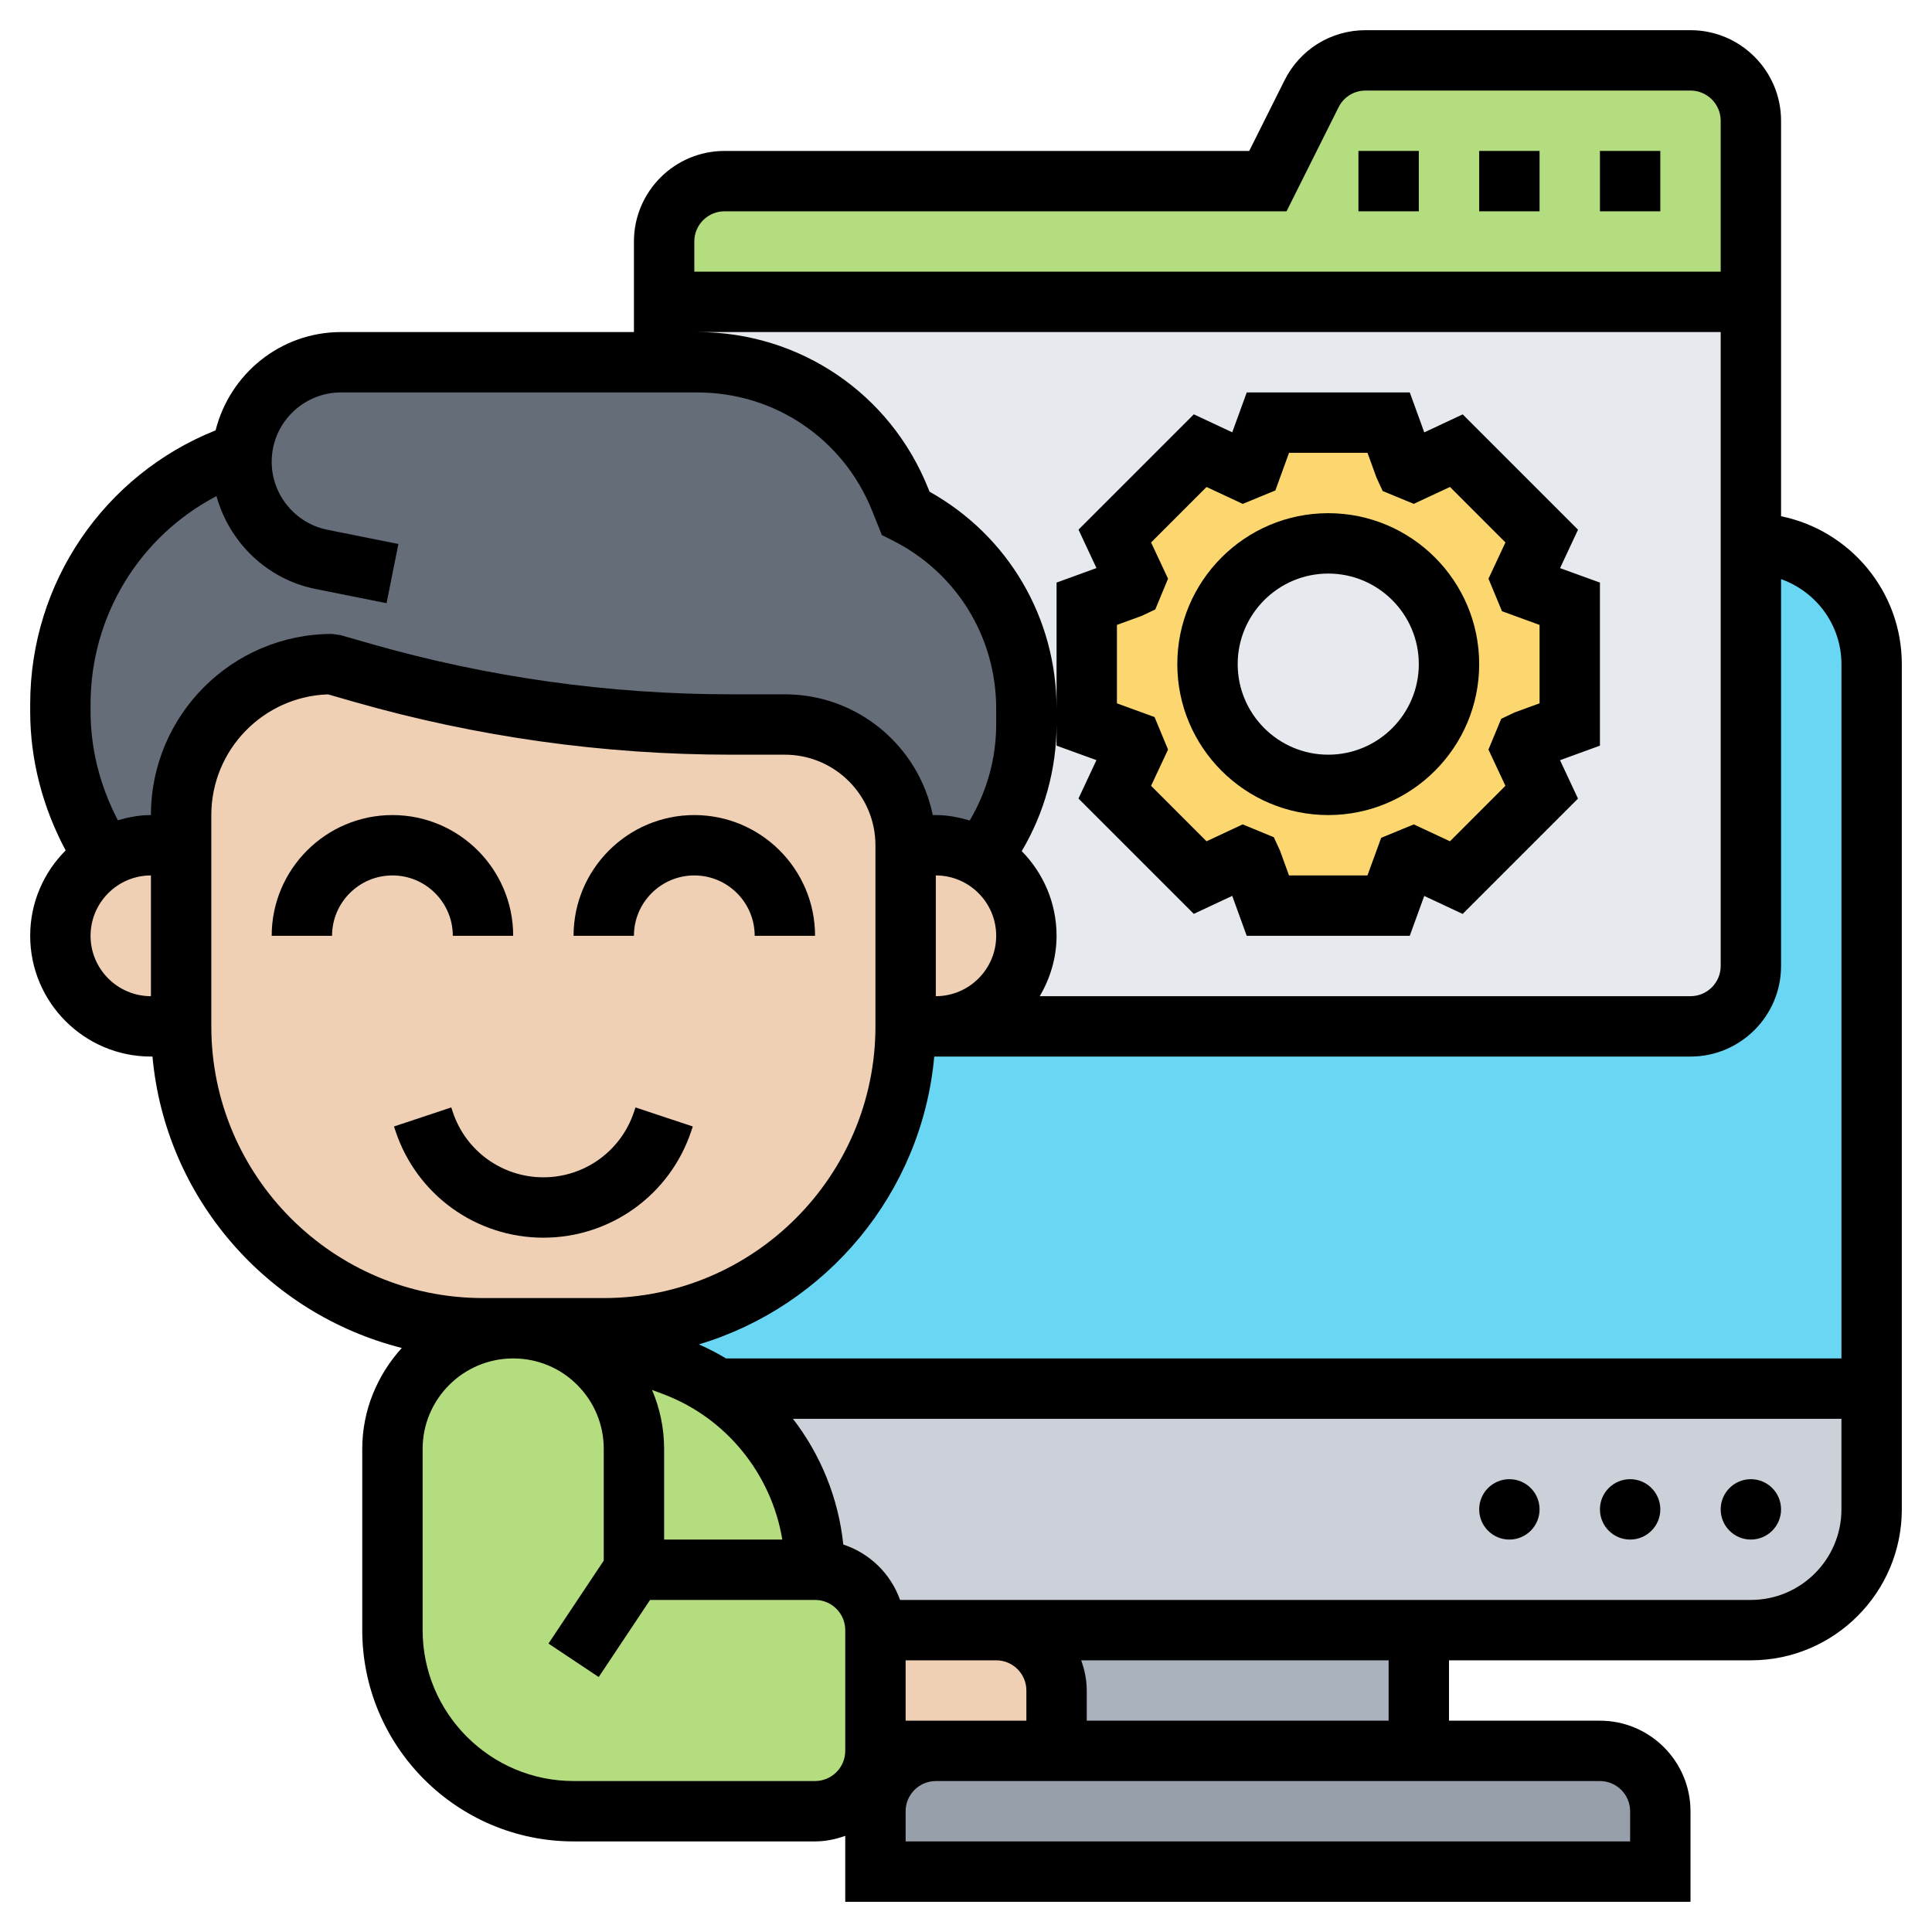 <?xml version="1.0" encoding="UTF-8"?> <svg xmlns="http://www.w3.org/2000/svg" id="Layer_5" height="512" viewBox="0 0 64 64" width="512"><g><g><g><path d="m55 60v2h-26v-2c0-1.1.9-2 2-2h4 4 8 6c1.1 0 2 .9 2 2z" fill="#969faa"></path></g><g><path d="m34 54h13v4h-13z" fill="#aab2bd"></path></g><g><path d="m62 46v4c0 2.21-1.79 4-4 4h-11-8-6-4c0-1.11-.9-2-2-2 0-2.45-1.23-4.68-3.21-6z" fill="#ccd1d9"></path></g><g><path d="m62 46h-38.21c-.45-.31-.94-.56-1.47-.76l-3.32-1.24h1c5.52 0 10-4.48 10-10h1 25c1.1 0 2-.9 2-2v-14c2.21 0 4 1.79 4 4z" fill="#69d6f4"></path></g><g><path d="m34 24v-.53c0-1.37-.39-2.68-1.08-3.8-.7-1.12-1.7-2.05-2.92-2.67l-.18-.45c-1.1-2.75-3.76-4.55-6.72-4.55h-1.1v-2h36v8 14c0 1.1-.9 2-2 2h-25c.83 0 1.58-.34 2.12-.88s.88-1.29.88-2.12c0-1.1-.58-2.05-1.46-2.57l.43-.71c.67-1.13 1.03-2.41 1.03-3.72z" fill="#e6e9ed"></path></g><g><path d="m58 4v6h-36v-2c0-1.1.9-2 2-2h18l1.45-2.89c.34-.68 1.03-1.11 1.79-1.11h10.76c1.1 0 2 .9 2 2z" fill="#b4dd7f"></path></g><g><path d="m52 20v4l-1.48.54c-.04.09-.07.19-.11.28l.66 1.42-2.83 2.83-1.42-.66c-.09.04-.19.07-.28.11l-.54 1.48h-4l-.54-1.48c-.09-.04-.19-.07-.28-.11l-1.42.66-2.83-2.83.66-1.42c-.04-.09-.07-.19-.11-.28l-1.48-.54v-4l1.48-.54c.04-.09.07-.19.11-.28l-.66-1.42 2.83-2.83 1.42.66c.09-.04.19-.07.28-.11l.54-1.48h4l.54 1.48c.09.04.19.07.28.11l1.42-.66 2.83 2.83-.66 1.42c.04.09.07.19.11.28zm-4 2c0-2.21-1.79-4-4-4s-4 1.79-4 4 1.79 4 4 4 4-1.79 4-4z" fill="#fcd770"></path></g><g><path d="m32.97 27.72-.43.71c-.45-.27-.98-.43-1.54-.43h-1c0-2.21-1.79-4-4-4h-1.79c-4.12 0-8.22-.57-12.19-1.71l-1.02-.29c-2.76 0-5 2.24-5 5v1h-1c-.56 0-1.09.16-1.54.43l-.21-.35c-.82-1.36-1.25-2.92-1.25-4.51v-.25c0-3.77 2.42-7.13 6-8.32h.02c.06-.79.42-1.51.95-2.03.59-.6 1.42-.97 2.33-.97h10.7 1.1c2.96 0 5.62 1.8 6.72 4.55l.18.45c1.22.62 2.22 1.55 2.92 2.67.69 1.12 1.08 2.43 1.08 3.8v.53c0 1.31-.36 2.59-1.03 3.72z" fill="#656d78"></path></g><g><path d="m29 54v4c0 1.1-.9 2-2 2h-8c-3.31 0-6-2.69-6-6v-6c0-2.21 1.79-4 4-4 1.1 0 2.1.45 2.83 1.17.72.73 1.17 1.73 1.17 2.83v4h6c1.1 0 2 .89 2 2z" fill="#b4dd7f"></path></g><g><path d="m22.32 45.24c.53.2 1.02.45 1.47.76 1.98 1.32 3.21 3.55 3.21 6h-6v-4c0-1.1-.45-2.1-1.17-2.83-.73-.72-1.73-1.17-2.83-1.17h2z" fill="#b4dd7f"></path></g><g><path d="m35 56v2h-4-2v-4h4c1.1 0 2 .89 2 2z" fill="#f0d0b4"></path></g><g><path d="m32.54 28.43c.88.52 1.46 1.47 1.46 2.57 0 .83-.34 1.58-.88 2.12s-1.29.88-2.12.88h-1v-6h1c.56 0 1.09.16 1.54.43z" fill="#f0d0b4"></path></g><g><path d="m30 28v6c0 5.52-4.48 10-10 10h-1-2-1c-5.52 0-10-4.48-10-10v-6-1c0-2.76 2.24-5 5-5l1.02.29c3.97 1.14 8.07 1.71 12.19 1.71h1.79c2.21 0 4 1.79 4 4z" fill="#f0d0b4"></path></g><g><path d="m6 28v6h-1c-1.66 0-3-1.34-3-3 0-.83.34-1.58.88-2.12.17-.17.37-.33.58-.45.45-.27.98-.43 1.54-.43z" fill="#f0d0b4"></path></g></g><g><path d="m15 31h2c0-2.206-1.794-4-4-4s-4 1.794-4 4h2c0-1.103.897-2 2-2s2 .897 2 2z"></path><path d="m23 29c1.103 0 2 .897 2 2h2c0-2.206-1.794-4-4-4s-4 1.794-4 4h2c0-1.103.897-2 2-2z"></path><path d="m22.898 37.47.051-.154-1.898-.631-.051.153c-.431 1.293-1.637 2.162-3 2.162s-2.569-.869-3-2.161l-.051-.154-1.898.631.052.155c.703 2.111 2.671 3.529 4.897 3.529s4.194-1.418 4.898-3.53z"></path><path d="m59 17.101v-13.101c0-1.654-1.346-3-3-3h-10.764c-1.144 0-2.171.636-2.683 1.658l-1.171 2.342h-17.382c-1.654 0-3 1.346-3 3v3h-9.703c-2.008 0-3.686 1.391-4.155 3.256-3.695 1.478-6.142 5.049-6.142 9.068v.245c0 1.61.417 3.185 1.175 4.602-.726.725-1.175 1.725-1.175 2.829 0 2.206 1.794 4 4 4h.051c.425 4.69 3.806 8.528 8.259 9.653-.805.888-1.31 2.055-1.31 3.345v6.001c0 3.859 3.14 7 7 7h8c.352 0 .686-.072 1-.184v2.185h28v-3c0-1.654-1.346-3-3-3h-5v-2h10c2.757 0 5-2.243 5-5v-28c0-2.414-1.721-4.434-4-4.899zm2 4.899v23h-36.951c-.286-.175-.586-.326-.896-.466 4.224-1.267 7.385-5.008 7.795-9.534h.052 25c1.654 0 3-1.346 3-3v-12.816c1.161.414 2 1.514 2 2.816zm-31 33h3c.551 0 1 .448 1 1v.999h-4zm-8.4-8.957.367.138c2.095.785 3.59 2.654 3.948 4.819h-3.915v-3.002c0-.683-.14-1.344-.4-1.955zm9.4-17.043c1.103 0 2 .897 2 2s-.897 2-2 2zm2.846-.805c.754-1.271 1.154-2.722 1.154-4.2v.706l1.321.479-.595 1.273 3.82 3.82 1.273-.596.48 1.323h5.401l.48-1.321 1.273.596 3.82-3.82-.595-1.273 1.322-.481v-5.402l-1.321-.479.595-1.273-3.82-3.82-1.273.596-.48-1.323h-5.401l-.48 1.321-1.273-.596-3.82 3.82.595 1.273-1.322.481v4.173c0-3.009-1.603-5.727-4.208-7.184l-.044-.11c-1.258-3.146-4.259-5.178-7.647-5.178h33.899v21c0 .552-.449 1-1 1h-21.556c.344-.591.556-1.268.556-2 0-1.093-.442-2.082-1.154-2.805zm4.285-10.225 1.837-1.838 1.2.56 1.08-.445.453-1.247h2.599l.299.823.203.442 1.031.426 1.2-.56 1.837 1.838-.562 1.201.447 1.077 1.245.454v2.598l-.823.3-.447.212-.423 1.019.562 1.201-1.837 1.838-1.198-.56-1.081.445-.454 1.246h-2.599l-.299-.823-.204-.443-1.031-.425-1.198.56-1.837-1.838.562-1.201-.447-1.077-1.246-.454v-2.598l.823-.3.447-.212.423-1.019zm-14.131-10.97h18.618l1.724-3.447c.17-.341.513-.553.894-.553h10.764c.551 0 1 .448 1 1v5h-34v-1c0-.552.449-1 1-1zm-21 24c0-1.103.897-2 2-2v4c-1.103 0-2-.897-2-2zm2-4c-.382 0-.745.071-1.095.172-.583-1.112-.905-2.344-.905-3.603v-.245c0-2.931 1.634-5.565 4.171-6.889.425 1.53 1.668 2.753 3.284 3.076l2.35.47.392-1.961-2.349-.47c-1.071-.214-1.848-1.162-1.848-2.253 0-1.267 1.03-2.297 2.297-2.297h11.804c2.565 0 4.838 1.539 5.79 3.921l.322.804.34.17c2.126 1.063 3.447 3.2 3.447 5.577v.523c0 1.121-.304 2.222-.877 3.185-.358-.105-.73-.18-1.123-.18h-.101c-.465-2.279-2.484-4-4.899-4h-1.786c-4.032 0-8.041-.562-11.915-1.669l-1.024-.293-.275-.038c-3.309 0-6 2.691-6 6zm2 7v-7c0-2.161 1.723-3.928 3.867-3.998l.882.253c4.054 1.158 8.248 1.745 12.465 1.745h1.786c1.654 0 3 1.346 3 3v6c0 4.963-4.038 9-9 9h-.819-2.161c-.007 0-.013-.002-.02-.002s-.013.002-.019.002h-.981c-4.962 0-9-4.037-9-9zm20 24.999h-8c-2.757 0-5-2.243-5-5v-6.001c0-1.648 1.335-2.987 2.981-2.998h.019.02c.794.005 1.54.315 2.101.877.567.566.879 1.319.879 2.121v3.699l-1.831 2.748 1.664 1.109 1.701-2.554h5.466c.551 0 1 .448 1 1v3.999c0 .552-.449 1-1 1zm27 1.001v1h-24v-1c0-.552.449-1 1-1h22c.551 0 1 .448 1 1zm-8-3h-10v-1c0-.352-.072-.686-.184-1h10.184zm12-4h-25-3.184c-.31-.869-1.003-1.546-1.881-1.836-.16-1.536-.748-2.97-1.667-4.164h34.732v3c0 1.654-1.346 3-3 3z"></path><circle cx="58" cy="50" r="1"></circle><circle cx="54" cy="50" r="1"></circle><circle cx="50" cy="50" r="1"></circle><path d="m44 27c2.757 0 5-2.243 5-5s-2.243-5-5-5-5 2.243-5 5 2.243 5 5 5zm0-8c1.654 0 3 1.346 3 3s-1.346 3-3 3-3-1.346-3-3 1.346-3 3-3z"></path><path d="m49 5h2v2h-2z"></path><path d="m53 5h2v2h-2z"></path><path d="m45 5h2v2h-2z"></path></g></g></svg> 